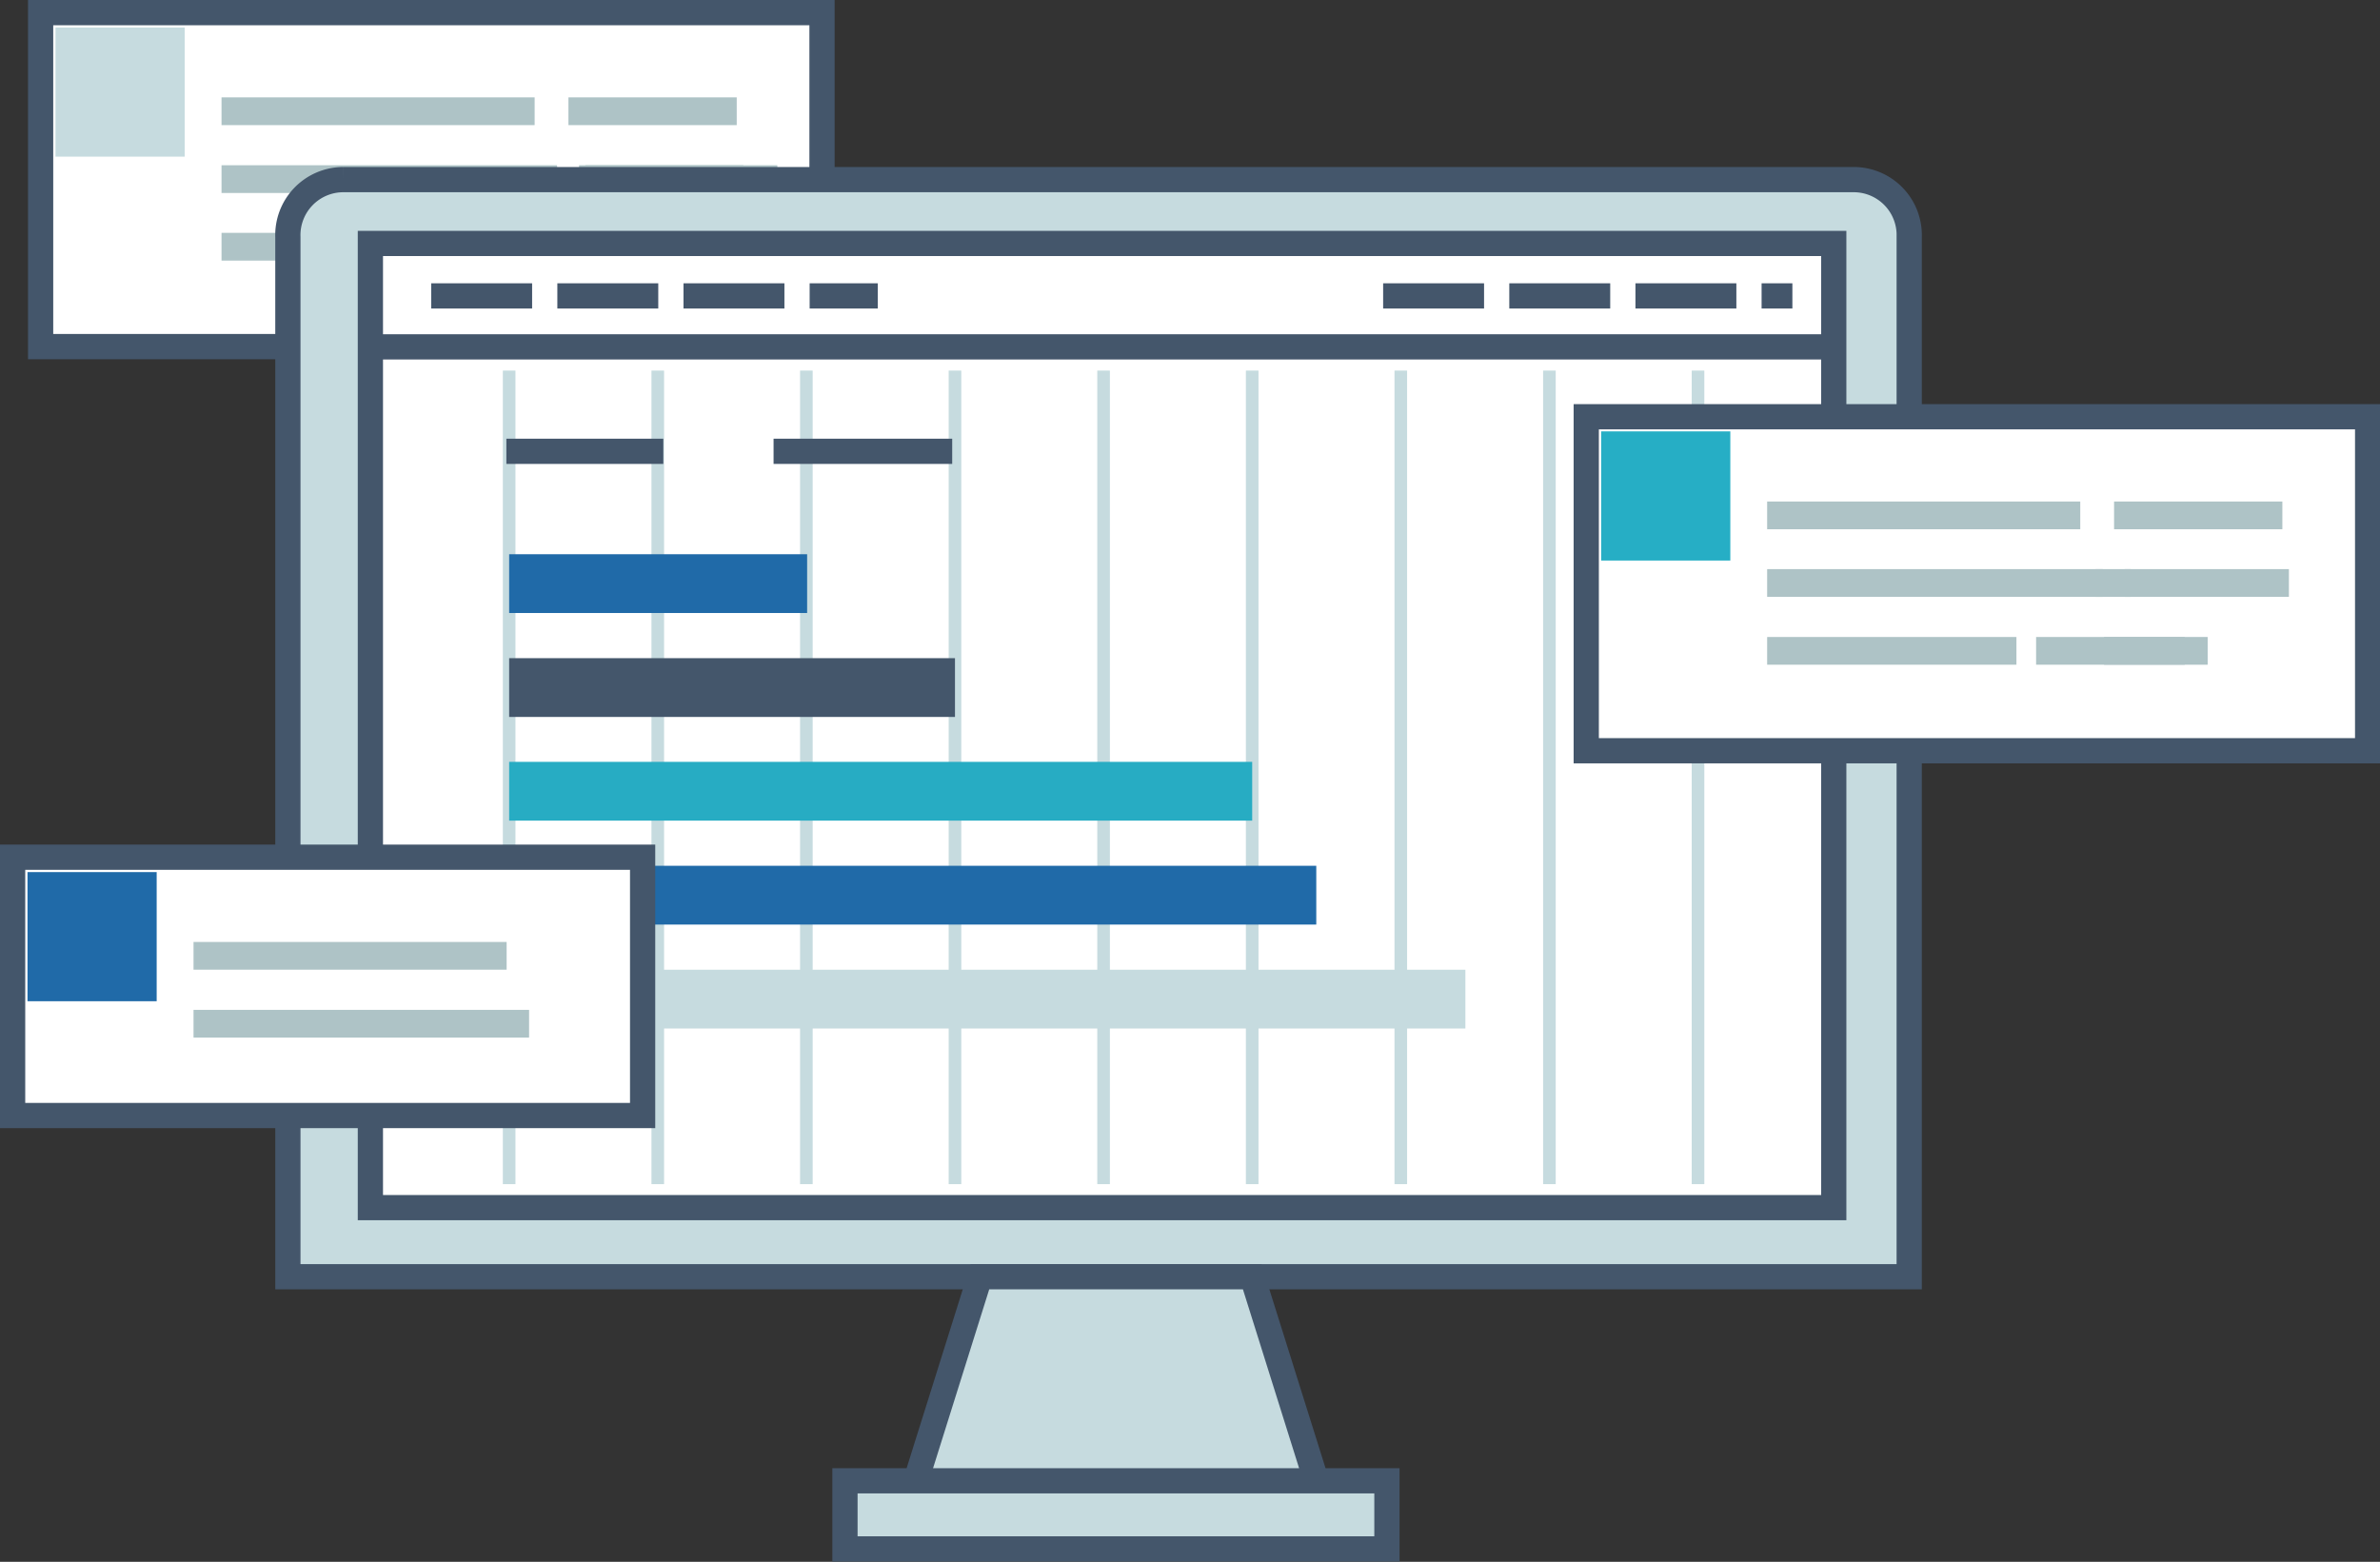 <svg id="Layer_1" data-name="Layer 1" xmlns="http://www.w3.org/2000/svg" viewBox="0 0 94.33 61.91"><rect x="0" y="0" width="94.33" height="61.91" fill="#333333" stroke="none"/><defs><style>.cls-1{fill:#fff}.cls-1,.cls-5,.cls-6,.cls-8{stroke:#44566b}.cls-1,.cls-5,.cls-6,.cls-7,.cls-8{stroke-miterlimit:10}.cls-2,.cls-5{fill:#c6dbdf}.cls-3{fill:#aec3c6}.cls-6,.cls-7,.cls-8{fill:none}.cls-6{stroke-dasharray:4 1}.cls-7{stroke:#c6dbdf;stroke-width:.5px}.cls-10{fill:#206aa8}</style></defs><path class="cls-1" d="M1.61.5h30.97v13.24H1.61z"/><path class="cls-2" d="M2.2 1.09h5.12v5.12H2.2z"/><path class="cls-3" d="M8.78 9.23h9.88v1.1H8.78zM19.45 9.23h5.89v1.1h-5.89zM26.24 9.23h3.89v1.1h-3.89zM8.78 6.55h13.3v1.1H8.78zM23.2 6.55h7.61v1.1H23.2z"/><path class="cls-3" d="M22.95 6.55h6.51v1.1h-6.51zM8.78 3.86h12.41v1.1H8.78zM22.53 3.86h6.67v1.1h-6.67z"/><path fill="#fff" d="M14.23 8.96h59.14v39.43H14.23z"/><path class="cls-5" d="M240 152.31h-59.86a2.2 2.2 0 00-2.19 2.28v41.21h64.26v-41.21a2.2 2.2 0 00-2.21-2.28zm-.78 40.75h-58v-38.22h58z" transform="translate(-166.54 -145.19)"/><path class="cls-5" d="M72.7 13.75H14.74"/><path class="cls-6" d="M17.09 11.73h17.7M54.82 11.73h16.22"/><path class="cls-7" d="M20.18 14.69v32.25M26.07 14.69v32.25M31.96 14.69v32.25M37.85 14.69v32.25M43.74 14.69v32.25M49.63 14.69v32.25M55.52 14.69v32.25M61.41 14.69v32.25M67.3 14.69v32.25"/><path class="cls-5" d="M52.17 58.7H36.3l2.54-8.09h10.79l2.54 8.09zM33.49 58.7h21.48v2.7H33.49z"/><path class="cls-8" d="M197.2 163.08h7.08M186.61 163.08h6.22" transform="translate(-166.54 -145.19)"/><path class="cls-1" d="M62.87 16.52h30.97v13.24H62.87z"/><path fill="#26aec5" d="M63.46 17.1h5.12v5.12h-5.12z"/><path class="cls-3" d="M70.04 25.25h9.88v1.1h-9.88zM80.7 25.25h5.89v1.1H80.7z"/><path class="cls-3" d="M83.39 25.25h4.11v1.1h-4.11zM70.04 22.56h13.3v1.1h-13.3z"/><path class="cls-3" d="M83.06 22.56h1.39v1.1h-1.39z"/><path class="cls-3" d="M84.21 22.56h6.51v1.1h-6.51zM70.04 19.88h12.41v1.1H70.04zM83.79 19.88h6.67v1.1h-6.67z"/><path class="cls-10" d="M20.18 21.97h11.81v2.33H20.18z"/><path fill="#44566b" d="M20.18 26.09h17.67v2.33H20.18z"/><path fill="#27acc3" d="M20.18 30.2h29.45v2.33H20.18z"/><path class="cls-10" d="M20.18 34.32h31.99v2.33H20.18z"/><path class="cls-2" d="M20.18 38.44h37.9v2.33h-37.9z"/><path class="cls-1" d="M.5 33.98h24.97v10.24H.5z"/><path class="cls-10" d="M1.09 34.57h5.12v5.12H1.09z"/><path class="cls-3" d="M7.67 40.03h13.3v1.1H7.67zM7.67 37.34h12.41v1.1H7.67z"/></svg>
